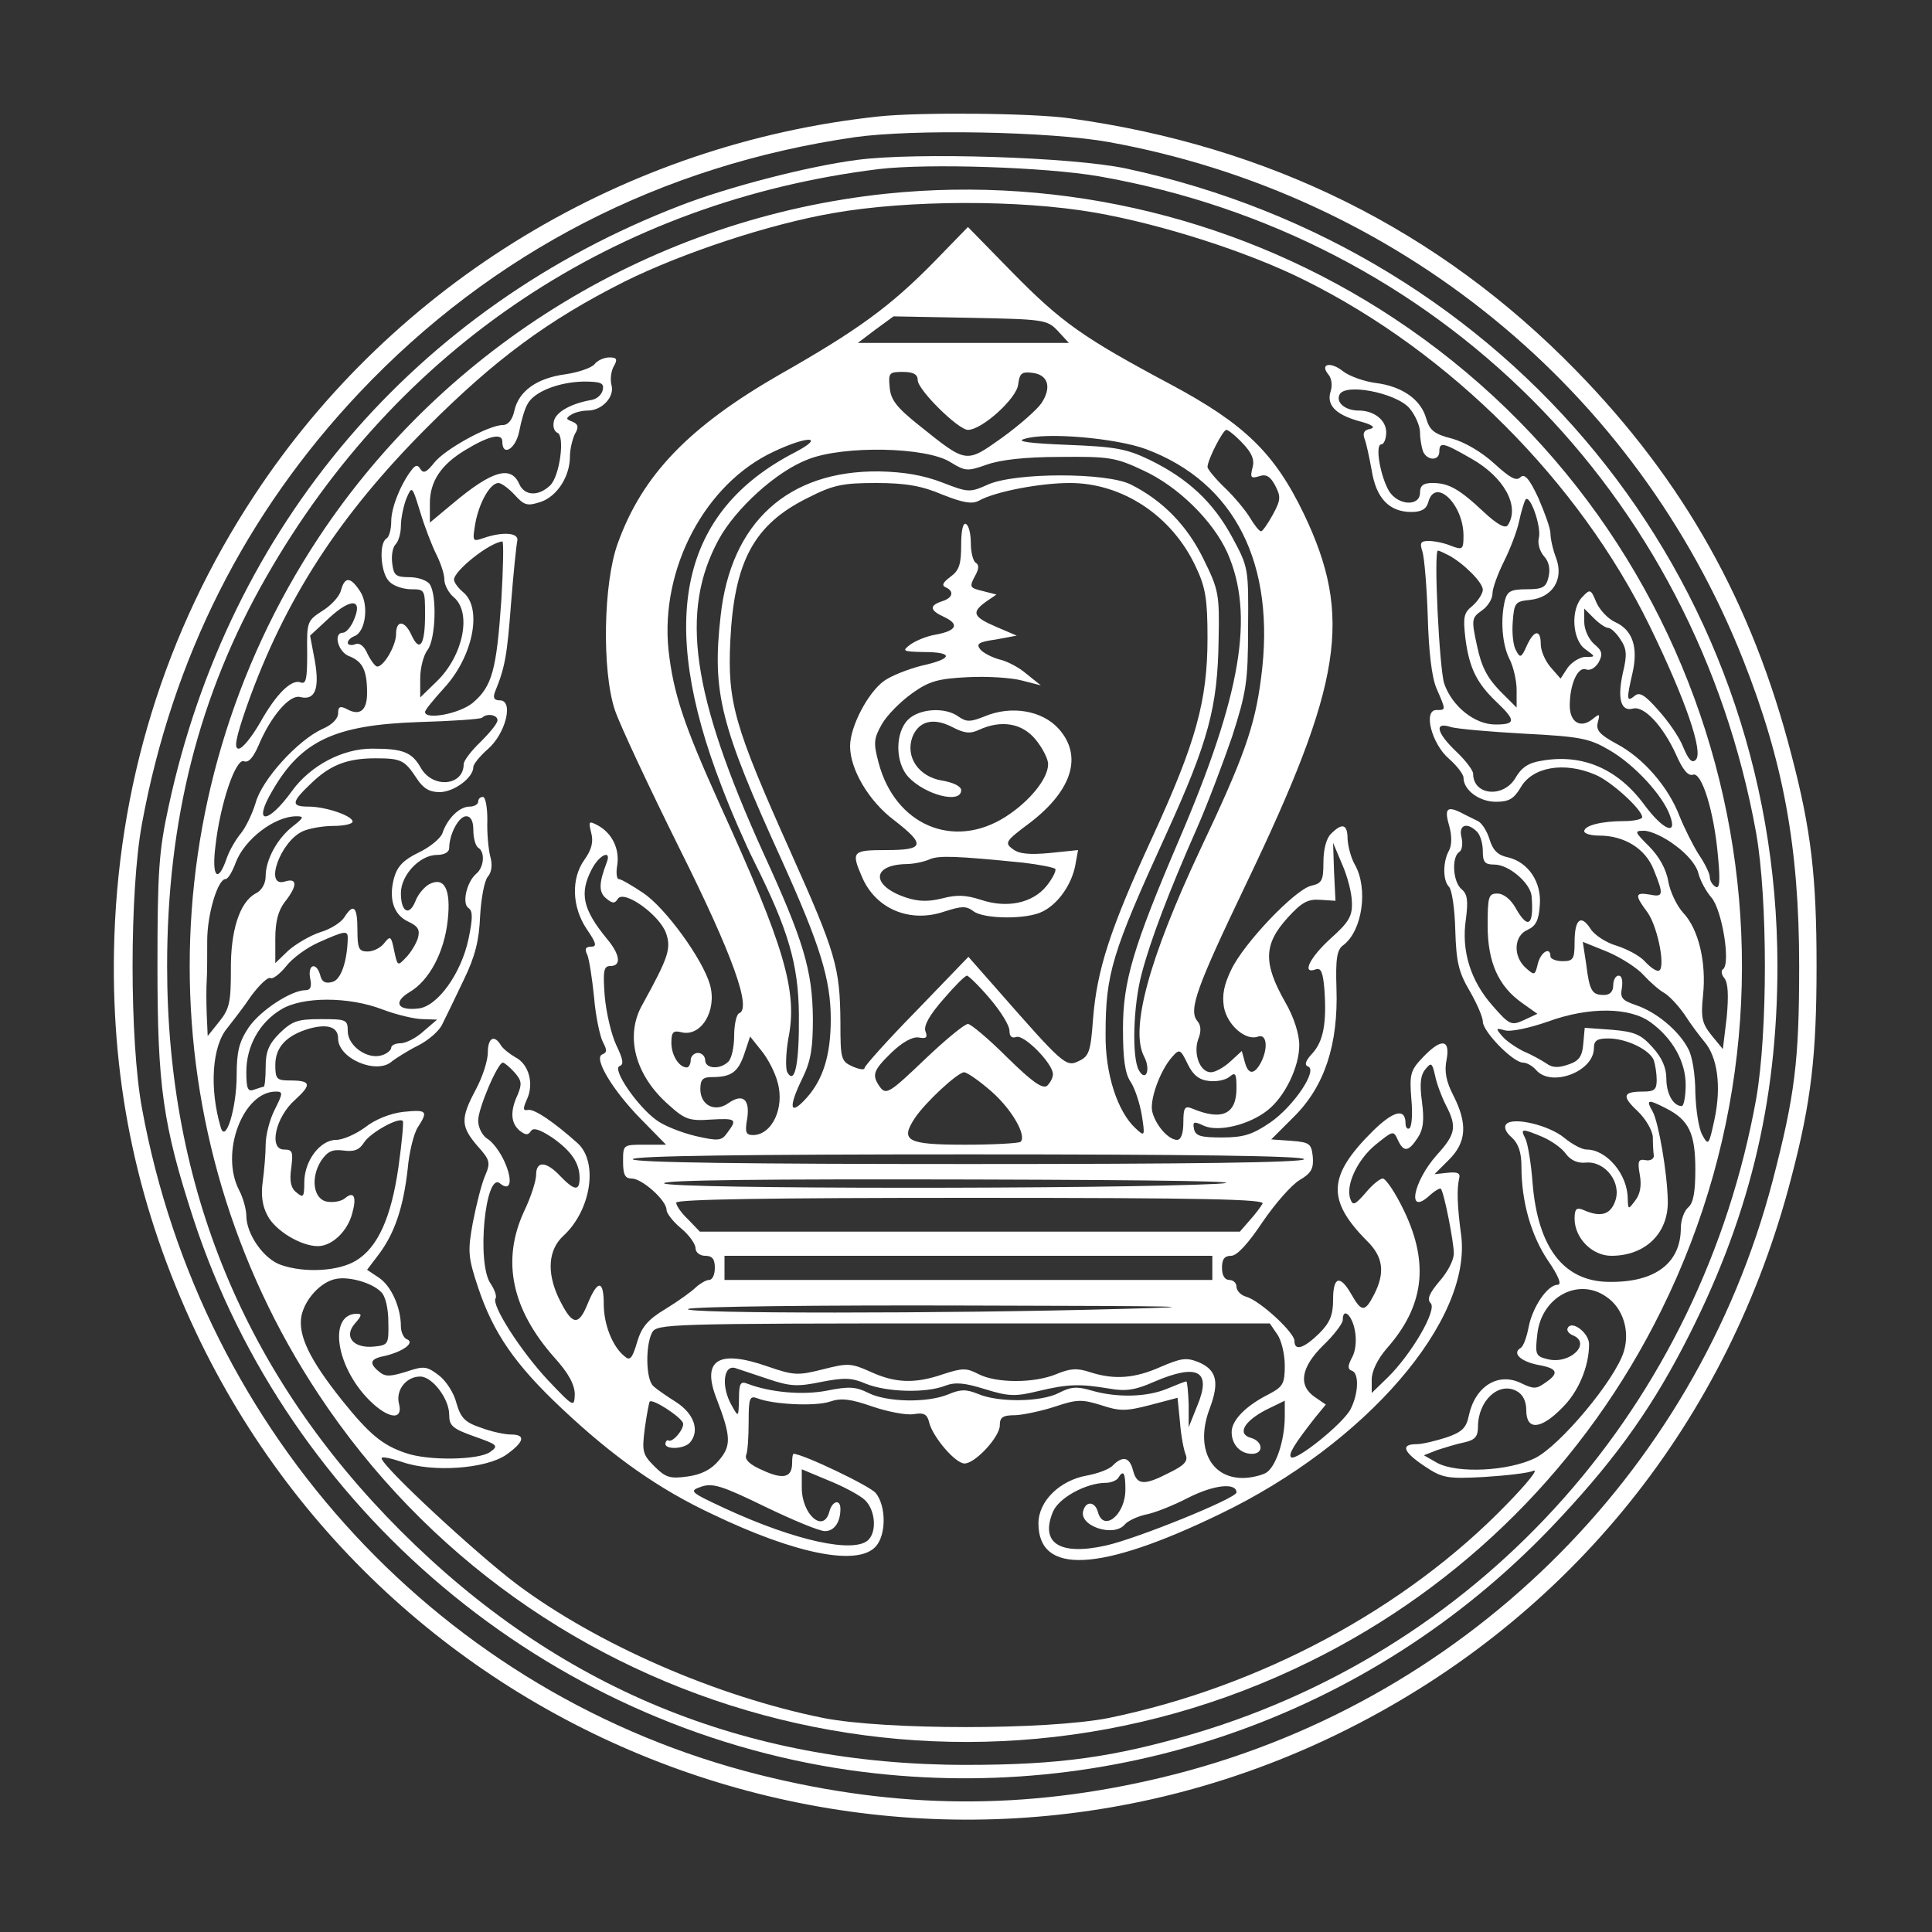 <?xml version="1.0" standalone="no"?>
<!DOCTYPE svg PUBLIC "-//W3C//DTD SVG 20010904//EN"
 "http://www.w3.org/TR/2001/REC-SVG-20010904/DTD/svg10.dtd">
<svg version="1.0" xmlns="http://www.w3.org/2000/svg"
 width="400pt" height="400pt" viewBox="0 0 400 400"
 preserveAspectRatio="xMidYMid meet">
<rect x="0" y="0" width="400" height="400" fill="#333333" stroke="none"/>
<g transform="translate(0,400) scale(0.1,-0.1)"
fill="#ffffff" stroke="none">
<path d="M1820 3759 c-527 -56 -1004 -345 -1293 -784 -186 -282 -285 -604
-291 -945 -5 -279 50 -534 169 -787 422 -894 1502 -1267 2385 -823 462 232
789 639 919 1143 41 156 52 253 52 437 0 184 -11 281 -52 437 -81 314 -222
567 -447 797 -283 290 -634 464 -1047 521 -76 11 -310 13 -395 4z m475 -53
c597 -108 1092 -511 1314 -1072 83 -210 116 -388 116 -634 0 -198 -9 -268 -55
-445 -160 -611 -647 -1087 -1264 -1235 -283 -68 -547 -66 -832 5 -657 164
-1156 703 -1280 1380 -26 140 -26 450 0 590 63 342 214 642 450 892 275 291
625 471 1026 529 121 17 402 12 525 -10z"/>
<path d="M1775 3669 c-101 -13 -267 -56 -365 -94 -550 -211 -936 -664 -1061
-1245 -20 -92 -23 -134 -23 -330 0 -248 11 -328 74 -522 197 -604 731 -1053
1360 -1143 538 -76 1074 109 1450 501 125 131 202 236 275 376 135 259 195
503 195 789 -1 804 -554 1479 -1348 1650 -112 24 -437 34 -557 18z m500 -34
c702 -123 1234 -655 1361 -1360 24 -138 24 -412 0 -550 -114 -631 -559 -1134
-1163 -1314 -167 -49 -279 -65 -473 -65 -459 0 -846 160 -1170 484 -323 323
-484 712 -484 1170 0 302 66 562 205 805 272 477 724 778 1269 845 102 12 345
4 455 -15z"/>
<path d="M1835 3599 c-478 -50 -912 -313 -1176 -713 -355 -538 -355 -1235 0
-1772 446 -675 1326 -913 2053 -554 317 156 572 411 728 728 359 727 121 1607
-554 2053 -310 205 -683 296 -1051 258z m431 -39 c138 -24 317 -81 435 -140
302 -150 568 -417 714 -715 75 -154 112 -262 96 -278 -8 -8 -15 0 -26 26 -8
21 -32 55 -52 77 -28 32 -39 38 -49 29 -16 -13 -17 -8 -4 48 12 53 0 89 -36
105 -15 7 -32 25 -39 41 -11 27 -13 28 -28 12 -26 -25 -22 -90 5 -109 22 -16
22 -16 1 -16 -11 0 -28 -10 -37 -22 l-15 -23 -21 24 c-11 13 -20 34 -20 47 0
32 -14 30 -29 -3 -11 -25 -14 -26 -22 -10 -6 9 -9 36 -7 60 3 39 5 42 36 45
46 5 70 42 54 86 -7 18 -12 41 -12 52 0 10 -12 43 -25 73 -19 41 -29 51 -37
43 -9 -9 -22 -1 -54 28 -26 24 -62 45 -88 52 -36 9 -46 17 -53 41 -11 40 -50
67 -104 74 -24 3 -55 14 -68 24 -26 21 -49 16 -31 -6 7 -8 9 -23 5 -35 -9 -28
9 -48 59 -62 27 -7 35 -13 23 -16 -13 -2 -16 -9 -12 -20 4 -10 10 -39 15 -66
9 -57 36 -86 82 -86 21 0 31 6 35 20 14 53 73 -4 73 -69 0 -29 -2 -30 -26 -21
-14 6 -35 10 -46 10 -17 0 -19 -4 -13 -22 4 -13 9 -73 11 -134 2 -72 8 -125
18 -149 20 -46 20 -45 0 -45 -28 0 -10 -70 26 -101 16 -14 30 -32 30 -39 0
-26 33 -50 67 -50 27 0 37 6 51 29 24 43 90 55 155 27 32 -13 97 -72 97 -88 0
-4 -17 -8 -37 -8 -47 0 -83 -9 -83 -21 0 -5 14 -9 31 -9 52 0 96 -27 113 -71
21 -52 20 -57 -9 -51 -30 5 -31 -1 -4 -37 22 -31 39 -121 22 -121 -6 0 -18 9
-28 20 -10 11 -36 25 -58 32 -21 6 -46 22 -54 35 -20 31 -33 20 -33 -28 0 -35
-3 -39 -25 -39 -14 0 -25 5 -25 10 0 21 -20 9 -26 -15 -6 -25 -7 -25 -25 -9
-27 24 -25 67 4 79 17 8 23 20 25 51 4 48 -24 89 -66 99 -20 4 -31 14 -38 37
-5 17 -16 34 -24 38 -8 4 -25 12 -36 18 -29 14 -34 7 -23 -30 5 -19 5 -38 -1
-49 -13 -23 -13 -62 0 -75 6 -6 12 -46 13 -90 2 -66 7 -87 30 -126 15 -26 27
-54 27 -63 0 -21 63 -85 83 -85 8 0 20 -7 27 -15 31 -37 120 -4 120 45 0 16 7
20 30 20 37 0 85 -23 94 -45 3 -9 6 -28 6 -41 0 -20 -5 -24 -28 -24 -42 0 -45
-9 -12 -40 17 -16 31 -40 32 -54 0 -14 1 -32 2 -38 1 -7 -7 -12 -17 -10 -15 3
-17 -2 -12 -30 4 -22 1 -40 -9 -53 -15 -20 -15 -20 -16 3 0 51 -44 102 -85
102 -10 0 -30 11 -46 24 -31 26 -105 44 -120 29 -6 -6 -2 -17 11 -28 14 -13
20 -31 20 -61 0 -72 20 -142 55 -194 22 -32 29 -50 20 -50 -21 0 -52 -46 -60
-87 -4 -21 -11 -41 -17 -44 -18 -11 1 -28 37 -35 40 -7 44 -17 14 -37 -18 -13
-24 -13 -49 -1 -48 24 -96 -6 -109 -67 -5 -25 -14 -34 -46 -45 -22 -7 -50 -14
-62 -14 -34 0 -28 -16 17 -46 36 -24 46 -26 122 -22 46 3 92 8 103 13 11 4
-14 -27 -55 -69 -211 -218 -513 -379 -825 -443 -128 -25 -462 -25 -590 0 -223
45 -469 153 -635 277 -86 65 -280 245 -280 261 0 4 19 0 43 -8 63 -22 173 -14
215 15 38 27 41 42 10 42 -13 0 -41 6 -62 14 -33 11 -42 20 -51 51 -5 21 -22
47 -37 58 -25 19 -31 19 -67 7 -33 -10 -43 -11 -56 0 -22 18 -19 27 13 33 37
9 61 27 45 34 -7 2 -13 15 -13 27 0 39 -20 84 -46 101 l-24 16 25 33 c32 43
50 96 59 175 3 36 13 75 21 87 22 34 19 37 -30 32 -27 -3 -59 -16 -79 -32 -19
-14 -46 -26 -60 -26 -33 0 -66 -43 -66 -88 0 -30 -2 -33 -16 -21 -12 9 -15 24
-11 51 4 33 3 38 -15 38 -32 0 -18 67 23 103 35 32 33 40 -11 40 -27 0 -30 3
-30 32 0 37 23 61 69 75 39 11 61 4 61 -20 0 -42 81 -76 112 -47 8 6 31 21 53
32 22 11 45 31 51 45 7 14 27 55 44 91 24 49 32 83 34 132 2 37 9 74 16 82 8
9 10 25 5 42 -4 16 -7 49 -6 76 0 26 -4 47 -9 47 -6 0 -10 -4 -10 -10 0 -5 -8
-10 -18 -10 -21 0 -46 -25 -56 -55 -4 -11 -26 -29 -49 -40 -31 -15 -44 -28
-51 -52 -12 -44 -1 -77 29 -91 21 -10 25 -17 20 -35 -4 -12 -15 -30 -25 -40
-17 -18 -17 -17 -24 15 -6 30 -8 31 -20 16 -7 -10 -23 -18 -35 -18 -18 0 -21
6 -21 45 0 48 -8 56 -27 26 -7 -11 -29 -25 -50 -31 -21 -7 -50 -24 -66 -38
l-27 -26 0 51 c0 35 6 58 20 76 26 33 26 50 0 42 -44 -14 -10 83 37 104 13 6
42 11 63 11 22 0 40 4 40 9 0 12 -56 31 -91 31 -37 0 -36 9 4 47 40 39 75 53
135 53 53 0 60 -4 85 -42 13 -20 26 -28 47 -28 30 0 70 30 70 52 0 6 14 23 30
37 37 32 54 101 25 101 -12 0 -15 5 -10 18 21 51 25 77 33 182 5 63 11 122 13
130 4 17 -29 20 -70 6 -23 -8 -23 -7 -17 30 8 44 31 84 48 84 6 0 21 -11 34
-25 20 -22 26 -23 54 -14 34 12 60 53 60 94 0 15 5 35 10 46 9 15 7 21 -5 26
-13 5 -14 7 -3 14 7 5 23 9 35 9 29 0 56 28 49 53 -3 11 -1 29 5 39 8 14 6 18
-9 18 -11 0 -25 -6 -31 -14 -7 -8 -34 -17 -61 -21 -59 -8 -96 -35 -105 -75 -4
-19 -13 -30 -24 -30 -29 0 -120 -50 -142 -78 -15 -19 -22 -23 -28 -14 -6 10
-10 10 -18 0 -23 -29 -43 -79 -43 -107 0 -16 -4 -33 -10 -36 -16 -10 -12 -72
6 -89 8 -9 29 -16 45 -16 29 0 29 -1 29 -54 0 -61 -11 -78 -28 -41 -14 31 -32
32 -32 2 0 -23 -25 -67 -39 -67 -4 0 -13 12 -20 26 -7 17 -17 24 -26 20 -8 -3
-15 -1 -15 3 0 5 6 11 14 14 23 9 30 64 12 92 -20 31 -32 32 -40 3 -3 -13 -21
-32 -39 -43 -31 -20 -32 -23 -31 -87 0 -52 -2 -65 -13 -61 -19 8 -51 -23 -85
-84 -17 -29 -36 -53 -44 -53 -10 0 -6 22 17 88 78 220 191 395 374 578 140
140 249 221 408 301 119 59 299 119 433 142 154 27 384 28 540 1z m-1018 -367
c-2 -10 -12 -19 -23 -21 -41 -7 -73 -24 -78 -43 -3 -11 0 -22 7 -25 16 -6 5
-90 -15 -109 -24 -23 -53 -22 -64 3 -17 39 -56 28 -137 -40 l-48 -40 0 40 c0
45 23 80 73 110 49 30 77 36 77 18 0 -33 28 -15 35 21 4 21 11 46 17 56 13 26
65 46 116 47 36 0 43 -3 40 -17z m1670 -38 c12 -14 22 -37 22 -50 0 -13 3 -30
6 -39 8 -20 34 -21 34 -1 0 21 8 19 67 -15 67 -38 100 -98 75 -137 -5 -8 -21
0 -50 27 -51 48 -73 60 -106 60 -19 0 -26 -5 -26 -20 0 -29 -45 -27 -64 3 -18
30 -30 97 -16 97 5 0 10 11 10 25 0 25 -25 45 -57 45 -27 0 -47 16 -40 32 9
26 117 5 145 -27z m-2015 -302 c9 -18 17 -41 17 -53 0 -11 9 -28 20 -37 37
-32 19 -120 -35 -173 l-35 -34 0 40 c0 21 7 48 15 58 17 22 20 113 5 136 -5 8
-24 15 -42 15 -29 0 -33 4 -36 29 -2 16 1 33 7 39 6 6 11 23 11 38 0 15 5 40
11 56 12 28 12 28 29 -27 9 -30 24 -69 33 -87z m2283 33 c-3 -11 2 -28 11 -38
10 -11 13 -26 9 -43 -5 -21 -12 -25 -45 -25 -32 0 -40 -4 -45 -22 -10 -40 -6
-92 9 -122 8 -15 15 -45 15 -64 l0 -37 -35 35 c-26 27 -38 50 -47 93 -12 55
-11 58 10 73 12 8 22 24 22 35 0 11 11 41 24 67 13 26 27 63 31 82 4 19 10 39
13 45 9 15 34 -56 28 -79z m-2148 -128 c-10 -145 -19 -179 -59 -213 -28 -23
-99 -36 -99 -19 0 4 18 26 39 49 60 65 80 164 41 198 -11 9 -20 21 -20 27 0
18 72 76 100 79 3 1 2 -54 -2 -121z m1962 92 c31 -17 70 -56 70 -71 0 -8 -10
-23 -21 -33 -19 -15 -20 -24 -15 -68 8 -62 24 -93 65 -132 40 -38 39 -46 -3
-46 -43 0 -90 38 -106 85 -10 31 -22 275 -13 275 3 0 13 -5 23 -10z m-2268
-135 c-6 -14 -16 -25 -22 -25 -21 0 -10 -41 14 -49 27 -11 36 -29 36 -76 0
-36 -15 -48 -42 -33 -14 7 -18 5 -18 -9 0 -11 -13 -24 -32 -32 -51 -23 -126
-105 -139 -154 -7 -23 -21 -51 -30 -62 -10 -12 -24 -35 -30 -53 -18 -52 -31
-38 -23 26 10 89 42 182 59 176 9 -4 19 7 30 32 25 60 64 106 86 101 31 -8 41
16 31 74 l-10 53 41 38 c45 41 69 38 49 -7z m2598 -15 c5 0 17 -11 25 -24 13
-19 14 -32 5 -69 -12 -54 -4 -81 21 -74 23 6 62 -36 89 -95 14 -32 25 -45 35
-42 18 7 44 -76 52 -170 5 -51 3 -67 -5 -62 -7 4 -12 13 -12 20 0 7 -10 28
-23 47 -12 19 -30 55 -40 80 -23 60 -75 120 -130 149 -35 19 -43 28 -39 44 5
19 4 19 -11 7 -25 -20 -47 -6 -47 28 0 45 17 82 34 75 8 -3 19 3 26 15 9 17 7
24 -10 38 -11 10 -20 30 -20 45 l0 28 20 -20 c11 -11 24 -20 30 -20z m-2300
-191 c0 -7 -16 -26 -35 -45 -19 -18 -35 -39 -35 -46 0 -45 -63 -51 -88 -9 -19
34 -37 41 -102 41 -61 0 -127 -35 -165 -87 -51 -71 -83 -71 -41 0 60 104 130
136 302 142 69 2 128 6 132 9 10 10 32 6 32 -5z m2126 -28 c117 -6 135 -10
176 -34 52 -30 112 -95 126 -137 15 -41 -15 -28 -53 23 -55 75 -128 107 -213
92 -27 -4 -42 -14 -54 -35 -25 -43 -88 -37 -88 8 0 7 -16 28 -35 46 -41 39
-46 62 -12 51 12 -4 81 -10 153 -14z m-2550 -192 c-32 -25 -56 -69 -56 -103 0
-15 -8 -30 -21 -36 -33 -18 -52 -77 -51 -160 0 -65 -3 -79 -24 -105 l-24 -30
-2 45 c-1 25 -1 56 0 70 1 14 1 51 1 82 0 56 22 128 38 128 5 0 14 15 21 34
18 48 80 96 126 96 16 0 15 -3 -8 -21z m374 -8 c0 -17 5 -33 10 -36 15 -9 12
-41 -4 -54 -20 -17 -30 -62 -16 -71 9 -6 9 -21 0 -64 -15 -71 -64 -140 -104
-144 -43 -5 -53 13 -18 34 41 24 72 83 79 149 7 64 -7 91 -39 74 -10 -6 -23
-21 -28 -35 -13 -32 -30 -22 -30 17 0 37 39 79 75 79 15 0 25 6 25 14 0 29 20
66 35 66 10 0 15 -10 15 -29z m2078 -3 c7 -7 12 -25 12 -40 0 -23 4 -28 24
-28 30 0 74 -38 77 -65 5 -61 -7 -71 -33 -25 -10 18 -25 30 -38 30 -18 0 -20
-6 -20 -66 0 -76 22 -126 72 -161 l31 -22 -28 -13 c-26 -12 -30 -10 -65 30
-45 51 -65 113 -55 179 5 39 3 52 -9 62 -18 15 -21 66 -5 77 6 3 8 17 5 30 -7
26 11 33 32 12z m410 -28 c25 -18 44 -41 48 -57 4 -16 16 -38 27 -51 22 -24
41 -138 24 -149 -4 -2 -3 -11 3 -18 8 -10 9 -36 5 -81 l-8 -66 -23 28 c-20 25
-23 36 -18 84 7 67 -9 136 -41 170 -13 14 -27 43 -31 65 -4 25 -19 52 -40 73
-30 30 -31 32 -10 32 13 0 42 -13 64 -30z m-2748 -192 c-1 -48 -14 -87 -32
-91 -14 -4 -22 0 -25 14 -8 28 -26 23 -21 -6 4 -17 1 -25 -9 -25 -30 0 -94
-42 -118 -77 -20 -30 -25 -50 -25 -99 0 -68 -23 -143 -33 -108 -24 81 -18 169
14 206 10 13 33 42 49 66 17 23 35 40 40 37 4 -3 19 8 32 24 13 17 43 39 68
50 54 24 60 25 60 9z m2683 -77 c13 -14 32 -31 43 -37 10 -6 29 -26 42 -45 12
-19 31 -44 41 -56 27 -32 35 -92 21 -159 -12 -56 -13 -57 -26 -33 -7 13 -13
52 -14 87 0 35 -6 76 -15 91 -19 37 -66 76 -108 90 -29 10 -33 15 -29 36 2 15
0 25 -7 25 -6 0 -11 -9 -11 -20 0 -13 -7 -20 -19 -20 -25 0 -30 8 -37 64 l-7
46 52 -21 c28 -12 62 -34 74 -48z m-2611 -71 c29 -11 67 -20 83 -20 l30 -1
-28 -24 c-15 -14 -37 -25 -48 -25 -10 0 -19 -4 -19 -9 0 -5 -9 -13 -20 -16
-30 -9 -70 20 -70 50 0 24 -3 25 -56 25 -48 0 -59 -4 -85 -29 -23 -23 -29 -39
-29 -70 0 -23 -2 -41 -4 -41 -2 0 -11 -3 -20 -6 -13 -5 -16 2 -16 37 0 53 27
102 72 129 44 27 140 27 210 0z m2626 -27 c45 -33 72 -81 72 -129 0 -24 -4
-44 -8 -44 -18 0 -32 26 -32 57 0 22 -9 43 -28 64 -24 27 -37 33 -85 37 l-56
4 -3 -33 c-2 -26 -9 -36 -31 -43 -20 -7 -33 -7 -45 2 -9 6 -30 18 -47 25 -16
8 -37 22 -45 32 -14 16 -13 17 5 12 11 -4 50 4 90 18 85 31 170 30 213 -2z
m-2849 -180 c-11 -21 -19 -54 -19 -73 0 -19 -3 -54 -6 -76 -4 -28 -1 -51 10
-71 16 -31 69 -63 104 -63 29 0 61 30 71 67 10 35 4 48 -15 32 -7 -6 -23 -9
-36 -7 -29 4 -36 49 -13 85 13 19 23 24 46 21 22 -3 33 1 43 17 13 20 72 53
80 44 2 -2 -2 -45 -9 -95 -15 -105 -43 -167 -88 -194 -36 -22 -106 -26 -155
-9 -36 12 -72 64 -72 102 0 13 -7 38 -15 53 -40 77 8 204 76 204 15 0 15 -3
-2 -37z m2881 2 c47 -24 60 -52 60 -126 0 -47 -4 -70 -15 -79 -8 -7 -15 -26
-15 -42 0 -73 -53 -113 -147 -112 -95 0 -149 70 -160 205 -3 41 -10 82 -15 92
-11 21 -7 21 36 3 18 -8 40 -23 48 -35 10 -13 24 -20 42 -18 40 3 74 -42 60
-80 -10 -28 -30 -34 -66 -18 -14 6 -18 2 -18 -18 0 -40 36 -77 76 -77 70 0
118 46 117 113 -1 59 -19 162 -31 185 -15 26 -11 27 28 7z m-2661 -380 c9 -8
15 -34 15 -62 1 -46 0 -48 -30 -51 -43 -4 -63 21 -39 48 14 16 15 20 4 20 -57
0 -46 -100 18 -171 41 -45 79 -54 69 -15 -7 28 15 56 44 56 25 0 60 -46 60
-79 0 -23 7 -29 52 -45 48 -17 51 -19 33 -32 -23 -17 -129 -19 -176 -2 -47 16
-74 38 -131 109 -67 84 -91 134 -84 174 7 35 40 71 71 77 27 6 76 -8 94 -27z
m2537 -10 c34 -23 49 -70 36 -113 -18 -59 -132 -195 -184 -221 -56 -27 -160
-32 -202 -10 l-28 16 28 11 c16 5 41 13 57 16 21 5 27 12 27 32 0 54 43 94 80
74 13 -7 20 -21 20 -40 0 -42 30 -40 74 5 34 33 56 86 56 132 0 23 -35 50 -44
34 -3 -5 1 -11 9 -15 42 -16 -4 -62 -51 -50 -25 6 -26 10 -21 53 9 76 85 117
143 76z"/>
<path d="M1935 3459 c-92 -94 -160 -143 -320 -234 -188 -108 -285 -208 -336
-350 -30 -82 -33 -264 -6 -345 10 -30 70 -158 133 -285 111 -222 151 -334 124
-343 -5 -2 -10 -23 -10 -46 0 -23 -5 -47 -12 -54 -17 -17 -48 -15 -48 3 0 8
-7 15 -15 15 -8 0 -15 -7 -15 -15 0 -8 -4 -15 -8 -15 -16 0 -32 25 -32 51 0
22 4 26 20 22 41 -11 75 44 60 98 -15 53 -92 159 -138 190 -24 16 -46 29 -51
29 -4 0 -6 13 -3 29 5 34 -11 66 -40 82 -19 10 -20 9 -14 -15 5 -19 1 -35 -14
-56 -28 -39 -26 -98 5 -144 20 -29 21 -36 9 -36 -12 0 -14 -5 -8 -17 4 -10 10
-49 14 -88 3 -38 12 -80 18 -92 9 -17 9 -22 -1 -26 -19 -7 21 -74 80 -134 l52
-53 -45 0 c-44 0 -44 0 -44 -35 0 -27 4 -35 18 -35 21 0 72 -45 72 -65 0 -7
14 -25 30 -38 17 -14 30 -33 30 -41 0 -9 9 -16 20 -16 15 0 20 -7 20 -25 0
-14 -5 -25 -12 -25 -6 0 -18 -7 -27 -15 -9 -9 -37 -29 -63 -45 -37 -22 -50
-38 -59 -69 -10 -34 -15 -39 -26 -29 -25 20 -43 66 -43 108 0 51 -13 51 -34
-1 -19 -46 -32 -43 -60 15 -24 52 -21 98 10 127 58 53 73 153 30 192 -48 43
-90 72 -103 69 -10 -2 -11 2 -2 22 15 32 4 73 -24 87 -12 7 -26 18 -30 25 -14
23 -27 15 -27 -15 0 -17 -11 -51 -25 -77 -32 -60 -31 -76 3 -116 27 -30 28
-35 16 -63 -7 -16 -18 -60 -25 -96 -11 -60 -10 -72 11 -135 31 -93 76 -159
173 -250 106 -100 201 -167 312 -219 173 -83 301 -108 338 -67 22 24 22 84 0
111 -13 15 -151 81 -170 81 -2 0 -3 -9 -3 -19 0 -30 -18 -35 -61 -15 -26 11
-38 22 -34 32 3 7 5 38 5 69 0 48 2 54 18 48 33 -13 120 -17 150 -7 23 8 42 6
88 -10 32 -11 70 -18 85 -16 22 4 29 0 33 -18 8 -30 54 -84 73 -84 22 0 73 55
73 79 0 17 6 21 33 21 17 1 55 9 82 18 45 15 55 15 94 3 39 -13 52 -13 102 0
l57 15 5 -50 c2 -28 8 -59 12 -68 5 -13 -3 -22 -34 -37 -52 -27 -67 -26 -75 4
-7 28 -21 32 -42 11 -7 -8 -32 -17 -54 -21 -56 -10 -100 -53 -100 -99 0 -107
127 -101 375 19 302 145 524 402 500 579 -8 59 -9 95 -4 116 3 11 -3 14 -23
12 l-28 -3 30 30 c36 36 39 74 9 133 -15 29 -19 50 -14 74 8 43 -11 45 -49 5
-26 -27 -28 -35 -24 -86 3 -31 1 -58 -4 -61 -4 -3 -8 2 -8 10 0 32 -24 27 -67
-15 -94 -93 -97 -143 -13 -228 34 -33 38 -66 15 -111 -19 -37 -26 -37 -47 0
-24 42 -38 37 -38 -11 0 -31 -6 -47 -29 -70 -32 -31 -51 -37 -51 -15 0 17 -70
82 -99 91 -12 3 -21 13 -21 21 0 8 -7 14 -15 14 -9 0 -15 9 -15 25 0 18 5 25
19 25 12 0 35 25 65 70 26 38 60 77 77 87 24 14 29 24 27 48 -3 27 -6 30 -44
33 l-42 3 48 48 c62 62 91 148 87 265 -2 61 1 80 14 89 40 30 52 118 24 167
-8 14 -14 37 -15 53 0 31 -11 34 -34 11 -10 -9 -16 -33 -16 -59 0 -38 -3 -44
-26 -49 -34 -9 -139 -119 -165 -174 -15 -31 -19 -52 -15 -77 7 -38 46 -71 71
-61 18 6 21 -25 5 -55 -14 -25 -26 -24 -33 3 l-6 22 -24 -22 c-13 -12 -31 -22
-40 -22 -23 0 -37 39 -26 69 6 15 6 28 -2 37 -19 23 -1 71 101 284 199 415
221 553 120 765 -61 127 -123 187 -276 269 -182 97 -227 129 -329 233 l-91 93
-69 -71z m255 -144 l23 -25 -218 0 -219 0 37 28 37 27 159 -3 c153 -3 159 -4
181 -27z m-290 -102 c0 -20 84 -103 104 -103 29 0 101 65 104 94 3 23 7 27 30
24 32 -4 40 -30 18 -63 -9 -13 -45 -45 -81 -71 -76 -54 -73 -54 -173 26 -45
36 -58 52 -60 78 -3 30 -1 32 27 32 22 0 31 -5 31 -17z m673 -131 c19 -20 25
-34 20 -51 -5 -20 -3 -22 14 -17 14 5 23 0 33 -19 12 -23 12 -30 -5 -61 -10
-18 -21 -34 -24 -34 -4 0 -14 13 -23 28 -9 15 -33 44 -52 62 -20 19 -36 39
-36 43 0 15 32 77 39 77 4 0 19 -12 34 -28z m-200 -12 c184 -69 269 -238 238
-473 -13 -102 -36 -166 -127 -358 -106 -226 -145 -371 -115 -427 14 -27 3 -53
-11 -28 -15 26 -12 135 6 201 18 69 57 171 114 300 22 50 54 135 73 190 29 91
33 112 33 225 1 124 1 125 -33 188 -39 72 -91 121 -171 160 -48 23 -70 27
-170 31 -77 3 -107 7 -90 12 44 15 191 2 253 -21z m-728 -7 c-236 -122 -285
-345 -151 -691 18 -48 49 -119 68 -157 70 -140 91 -211 92 -315 1 -100 -8
-148 -24 -120 -4 8 -3 39 2 69 20 98 -7 190 -142 486 -74 164 -96 229 -106
320 -17 168 76 344 218 410 72 34 108 32 43 -2z m323 -20 c31 -19 35 -19 75
-5 28 10 79 16 152 16 101 1 115 -1 172 -28 72 -33 144 -104 174 -170 57 -129
29 -294 -100 -595 -95 -222 -116 -293 -116 -391 0 -62 4 -93 16 -110 9 -14 19
-45 23 -69 7 -44 6 -45 -13 -27 -37 34 -63 112 -62 195 0 125 13 168 125 413
88 193 107 264 109 403 2 95 0 104 -31 167 -34 70 -85 122 -151 155 -50 25
-238 25 -295 0 -38 -17 -41 -17 -95 4 -39 15 -79 22 -131 23 -189 2 -307 -106
-328 -299 -18 -159 -1 -226 127 -507 79 -175 101 -246 101 -328 0 -75 -16
-125 -50 -163 -35 -39 -39 -21 -8 42 17 35 21 62 21 122 -1 100 -19 161 -103
344 -148 327 -173 499 -92 648 35 64 119 141 185 166 73 29 245 26 295 -6z
m-17 -67 c43 -17 61 -20 75 -13 33 19 127 37 189 37 109 0 212 -68 261 -174
20 -42 24 -67 24 -147 0 -130 -24 -216 -114 -412 -88 -191 -115 -275 -123
-377 -5 -67 -8 -77 -30 -87 -26 -13 -33 -6 -169 149 l-59 67 -107 -111 c-60
-61 -108 -115 -108 -119 0 -5 -11 -3 -25 3 -24 11 -25 16 -25 92 -1 113 -9
142 -104 354 -116 259 -130 308 -124 435 8 165 49 241 160 296 53 27 72 31
142 31 61 0 95 -6 137 -24z m848 -845 c1 -28 -7 -41 -44 -74 -43 -39 -61 -75
-31 -64 11 4 15 -6 18 -41 5 -70 -2 -108 -25 -133 -14 -15 -17 -24 -9 -27 21
-7 -29 -82 -78 -116 -37 -25 -55 -31 -100 -31 -44 0 -55 3 -58 18 -3 15 0 16
21 6 30 -13 93 2 131 32 36 28 66 90 66 135 0 23 -11 58 -29 89 -46 81 -45
120 5 175 29 32 42 39 68 37 l31 -2 -3 60 -2 60 19 -45 c11 -25 20 -60 20 -79z
m-1543 83 c-16 -42 -17 -61 -1 -74 13 -11 18 -11 24 -1 13 20 87 -34 100 -71
11 -32 5 -50 -49 -148 -37 -65 -15 -147 55 -208 33 -30 43 -33 86 -30 53 3 56
1 35 -27 -12 -17 -18 -18 -66 -7 -29 7 -65 21 -81 33 -39 28 -93 106 -76 112
9 3 7 14 -7 43 -10 21 -21 67 -24 102 -4 53 -2 62 12 62 23 0 20 24 -8 57 -49
60 -57 93 -31 143 16 31 42 42 31 14z m793 -281 c23 -27 41 -56 41 -67 0 -12
5 -16 14 -13 16 6 76 -55 76 -77 0 -8 -6 -18 -12 -24 -10 -7 -31 8 -83 59 -38
38 -75 69 -81 69 -7 0 -47 -33 -90 -74 -70 -67 -79 -73 -91 -58 -19 26 -16 35
23 73 22 21 43 33 56 31 16 -3 19 0 14 13 -4 11 8 33 37 66 23 27 45 49 49 49
3 0 25 -21 47 -47z m-439 -174 c15 -53 -12 -109 -51 -109 -15 0 -17 6 -12 34
6 40 -9 53 -39 32 -28 -20 -58 -4 -58 29 0 20 5 25 24 25 40 0 54 10 67 48
l12 36 24 -30 c13 -16 28 -45 33 -65z m893 3 c16 -2 35 2 43 9 12 10 14 6 14
-24 0 -54 -30 -68 -92 -42 -15 6 -18 2 -18 -29 0 -23 -5 -36 -13 -36 -17 0
-43 28 -51 57 -7 23 15 86 41 115 15 17 17 16 32 -15 11 -23 24 -33 44 -35z
m-1438 18 c15 -17 16 -24 7 -46 -16 -34 -15 -59 4 -75 12 -9 17 -10 23 -1 5 8
18 4 44 -13 40 -28 57 -53 57 -84 0 -28 -11 -26 -40 4 -29 31 -50 32 -50 3 0
-13 -11 -47 -25 -76 -47 -102 -26 -203 64 -304 28 -31 41 -55 41 -75 -1 -27
-2 -27 -56 30 -56 60 -117 155 -108 169 3 4 -2 18 -10 30 -30 42 -11 233 19
208 23 -19 27 7 9 46 -9 20 -25 41 -36 47 -10 7 -18 23 -18 37 0 25 40 119 51
120 3 0 14 -9 24 -20z m1928 -67 c24 -46 21 -61 -18 -104 -50 -56 -63 -128
-15 -84 11 10 22 16 23 14 7 -8 27 -111 27 -134 0 -14 -13 -39 -30 -58 -21
-25 -26 -37 -18 -45 14 -14 -40 -106 -89 -154 l-33 -32 0 28 c0 17 12 42 31
64 77 87 88 175 37 283 -18 38 -38 68 -45 69 -6 0 -22 -13 -36 -30 -21 -24
-26 -27 -31 -13 -11 28 14 82 52 113 36 29 37 30 46 10 12 -26 22 -25 41 4 12
18 14 37 9 75 -5 37 -3 55 7 67 12 15 14 14 20 -12 3 -16 13 -43 22 -61z
m-940 27 c42 -37 73 -91 60 -104 -4 -3 -55 -6 -115 -6 -120 0 -135 8 -104 55
22 33 88 94 102 95 6 0 32 -18 57 -40z m647 -140 c0 -7 -238 -10 -695 -10
-457 0 -695 3 -695 10 0 7 238 10 695 10 457 0 695 -3 695 -10z m-180 -51
c-217 -11 -1138 -11 -1145 1 -4 7 210 9 637 8 396 -1 591 -4 508 -9z m94 -41
c-4 -7 -16 -23 -27 -35 l-20 -23 -559 0 -559 0 -24 25 c-14 13 -25 29 -25 35
0 7 192 10 611 10 485 0 609 -3 603 -12z m-104 -133 l0 -25 -505 0 -505 0 0
25 0 25 505 0 505 0 0 -25z m-190 -85 c-360 -10 -918 -10 -895 0 11 5 272 8
580 7 450 -1 512 -2 315 -7z m485 -44 c4 -20 2 -43 -6 -57 -9 -17 -9 -24 0
-27 15 -5 14 -47 -3 -80 -16 -30 -113 -108 -123 -99 -6 6 6 26 49 81 l23 28
-22 15 c-36 24 -30 62 17 108 22 21 40 45 40 52 0 27 19 11 25 -21z m-161 -8
c9 -12 16 -42 16 -65 0 -38 -4 -44 -32 -59 -48 -24 -78 -54 -78 -79 0 -26 18
-45 42 -45 25 0 23 26 -2 33 -29 8 -15 34 31 58 l39 19 0 -32 c0 -51 -19 -107
-40 -118 -10 -5 -31 -10 -47 -10 -68 0 -99 65 -68 145 20 54 14 79 -24 95 -25
10 -36 8 -78 -10 -54 -24 -96 -27 -146 -11 -27 9 -41 8 -70 -4 -46 -19 -124
-19 -161 0 -25 13 -33 13 -73 0 -58 -20 -99 -19 -151 5 -40 18 -47 18 -98 5
-52 -13 -60 -13 -115 6 -103 36 -137 13 -105 -68 30 -78 30 -97 4 -127 -16
-19 -36 -29 -65 -33 -36 -5 -45 -2 -68 21 -25 25 -26 31 -20 79 4 29 9 54 10
55 6 7 64 -31 69 -44 4 -11 -22 -43 -31 -36 -1 1 -4 -1 -5 -5 -5 -15 39 -14
51 1 20 24 8 59 -29 83 -19 12 -41 27 -47 33 -16 13 -17 84 -3 111 10 18 28
19 645 19 l634 0 15 -22z m-1054 -93 c47 -16 62 -16 111 -6 47 9 62 9 92 -4
42 -17 123 -20 164 -4 21 8 40 6 82 -7 49 -15 62 -16 111 -4 62 15 87 15 147
5 33 -6 54 -3 92 14 91 39 120 23 90 -49 l-18 -45 0 48 c-1 26 -3 47 -5 47 -2
0 -20 -7 -39 -15 -43 -18 -105 -19 -157 -4 -30 9 -43 8 -68 -5 -37 -19 -125
-20 -167 -2 -25 10 -36 10 -62 -1 -44 -18 -127 -16 -165 3 -26 13 -40 14 -85
5 -50 -10 -118 -4 -165 14 -15 6 -18 1 -18 -31 -1 -39 -1 -39 -15 -14 -23 40
-17 87 9 77 6 -2 36 -12 66 -22z m200 -250 c22 -20 26 -65 8 -83 -29 -29 -152
-2 -297 65 -73 34 -75 36 -49 45 23 8 43 2 131 -41 58 -28 113 -51 125 -51 19
0 32 18 32 46 0 21 -17 17 -23 -6 -12 -45 -57 -6 -57 50 l0 38 55 -23 c30 -12
64 -30 75 -40z m540 21 c0 -53 -46 -89 -57 -46 -6 21 -24 23 -30 3 -11 -32 63
-57 86 -29 6 7 25 16 42 20 18 3 58 19 89 35 53 27 100 32 100 11 0 -12 -207
-96 -271 -110 -95 -21 -136 5 -109 70 12 29 69 60 110 60 10 0 22 5 25 10 11
18 15 11 15 -24z"/>
<path d="M1990 2872 c0 -40 -4 -53 -22 -66 -16 -12 -19 -18 -10 -22 18 -8 15
-22 -8 -29 -27 -9 -25 -19 6 -33 31 -15 24 -28 -19 -36 -19 -3 -42 -13 -53
-21 -17 -13 -15 -14 29 -15 62 0 60 -14 -4 -28 -28 -7 -64 -21 -79 -32 -33
-24 -70 -94 -70 -135 0 -48 39 -114 91 -153 66 -51 63 -62 -16 -62 -70 0 -73
-3 -51 -54 28 -68 100 -98 172 -73 35 11 44 12 60 0 22 -16 111 -17 143 0 32
16 59 55 67 94 l6 33 -58 -6 c-43 -4 -64 -2 -77 8 -18 13 -15 17 36 55 87 67
109 138 59 194 -34 38 -98 49 -153 26 -30 -12 -38 -12 -54 -1 -28 21 -82 17
-105 -6 -27 -27 -27 -89 1 -119 35 -37 109 -56 109 -27 0 8 -16 16 -40 20 -48
8 -76 49 -61 90 13 33 43 41 82 21 25 -13 37 -15 56 -6 46 21 89 14 117 -20
14 -17 26 -40 26 -51 0 -30 -38 -77 -88 -109 -108 -69 -229 -17 -263 112 -11
41 -10 50 7 80 11 19 39 47 63 64 35 25 54 30 115 33 40 2 90 -1 112 -7 l39
-10 -30 24 c-16 14 -42 27 -57 30 -14 4 -32 13 -38 20 -10 12 -4 16 32 21 l43
8 -42 18 c-49 21 -52 30 -22 52 l22 15 -27 7 c-29 7 -30 8 -16 34 7 13 7 21 0
25 -5 3 -10 21 -10 40 0 19 -4 37 -10 40 -6 4 -10 -13 -10 -43z m128 -658 c34
-4 64 -10 67 -13 2 -4 -6 -20 -18 -35 -29 -36 -82 -47 -136 -29 -31 10 -50 11
-80 3 -29 -7 -49 -7 -76 2 -71 24 -71 67 0 69 17 0 39 5 50 10 19 8 53 7 193
-7z"/>
</g>
</svg>
